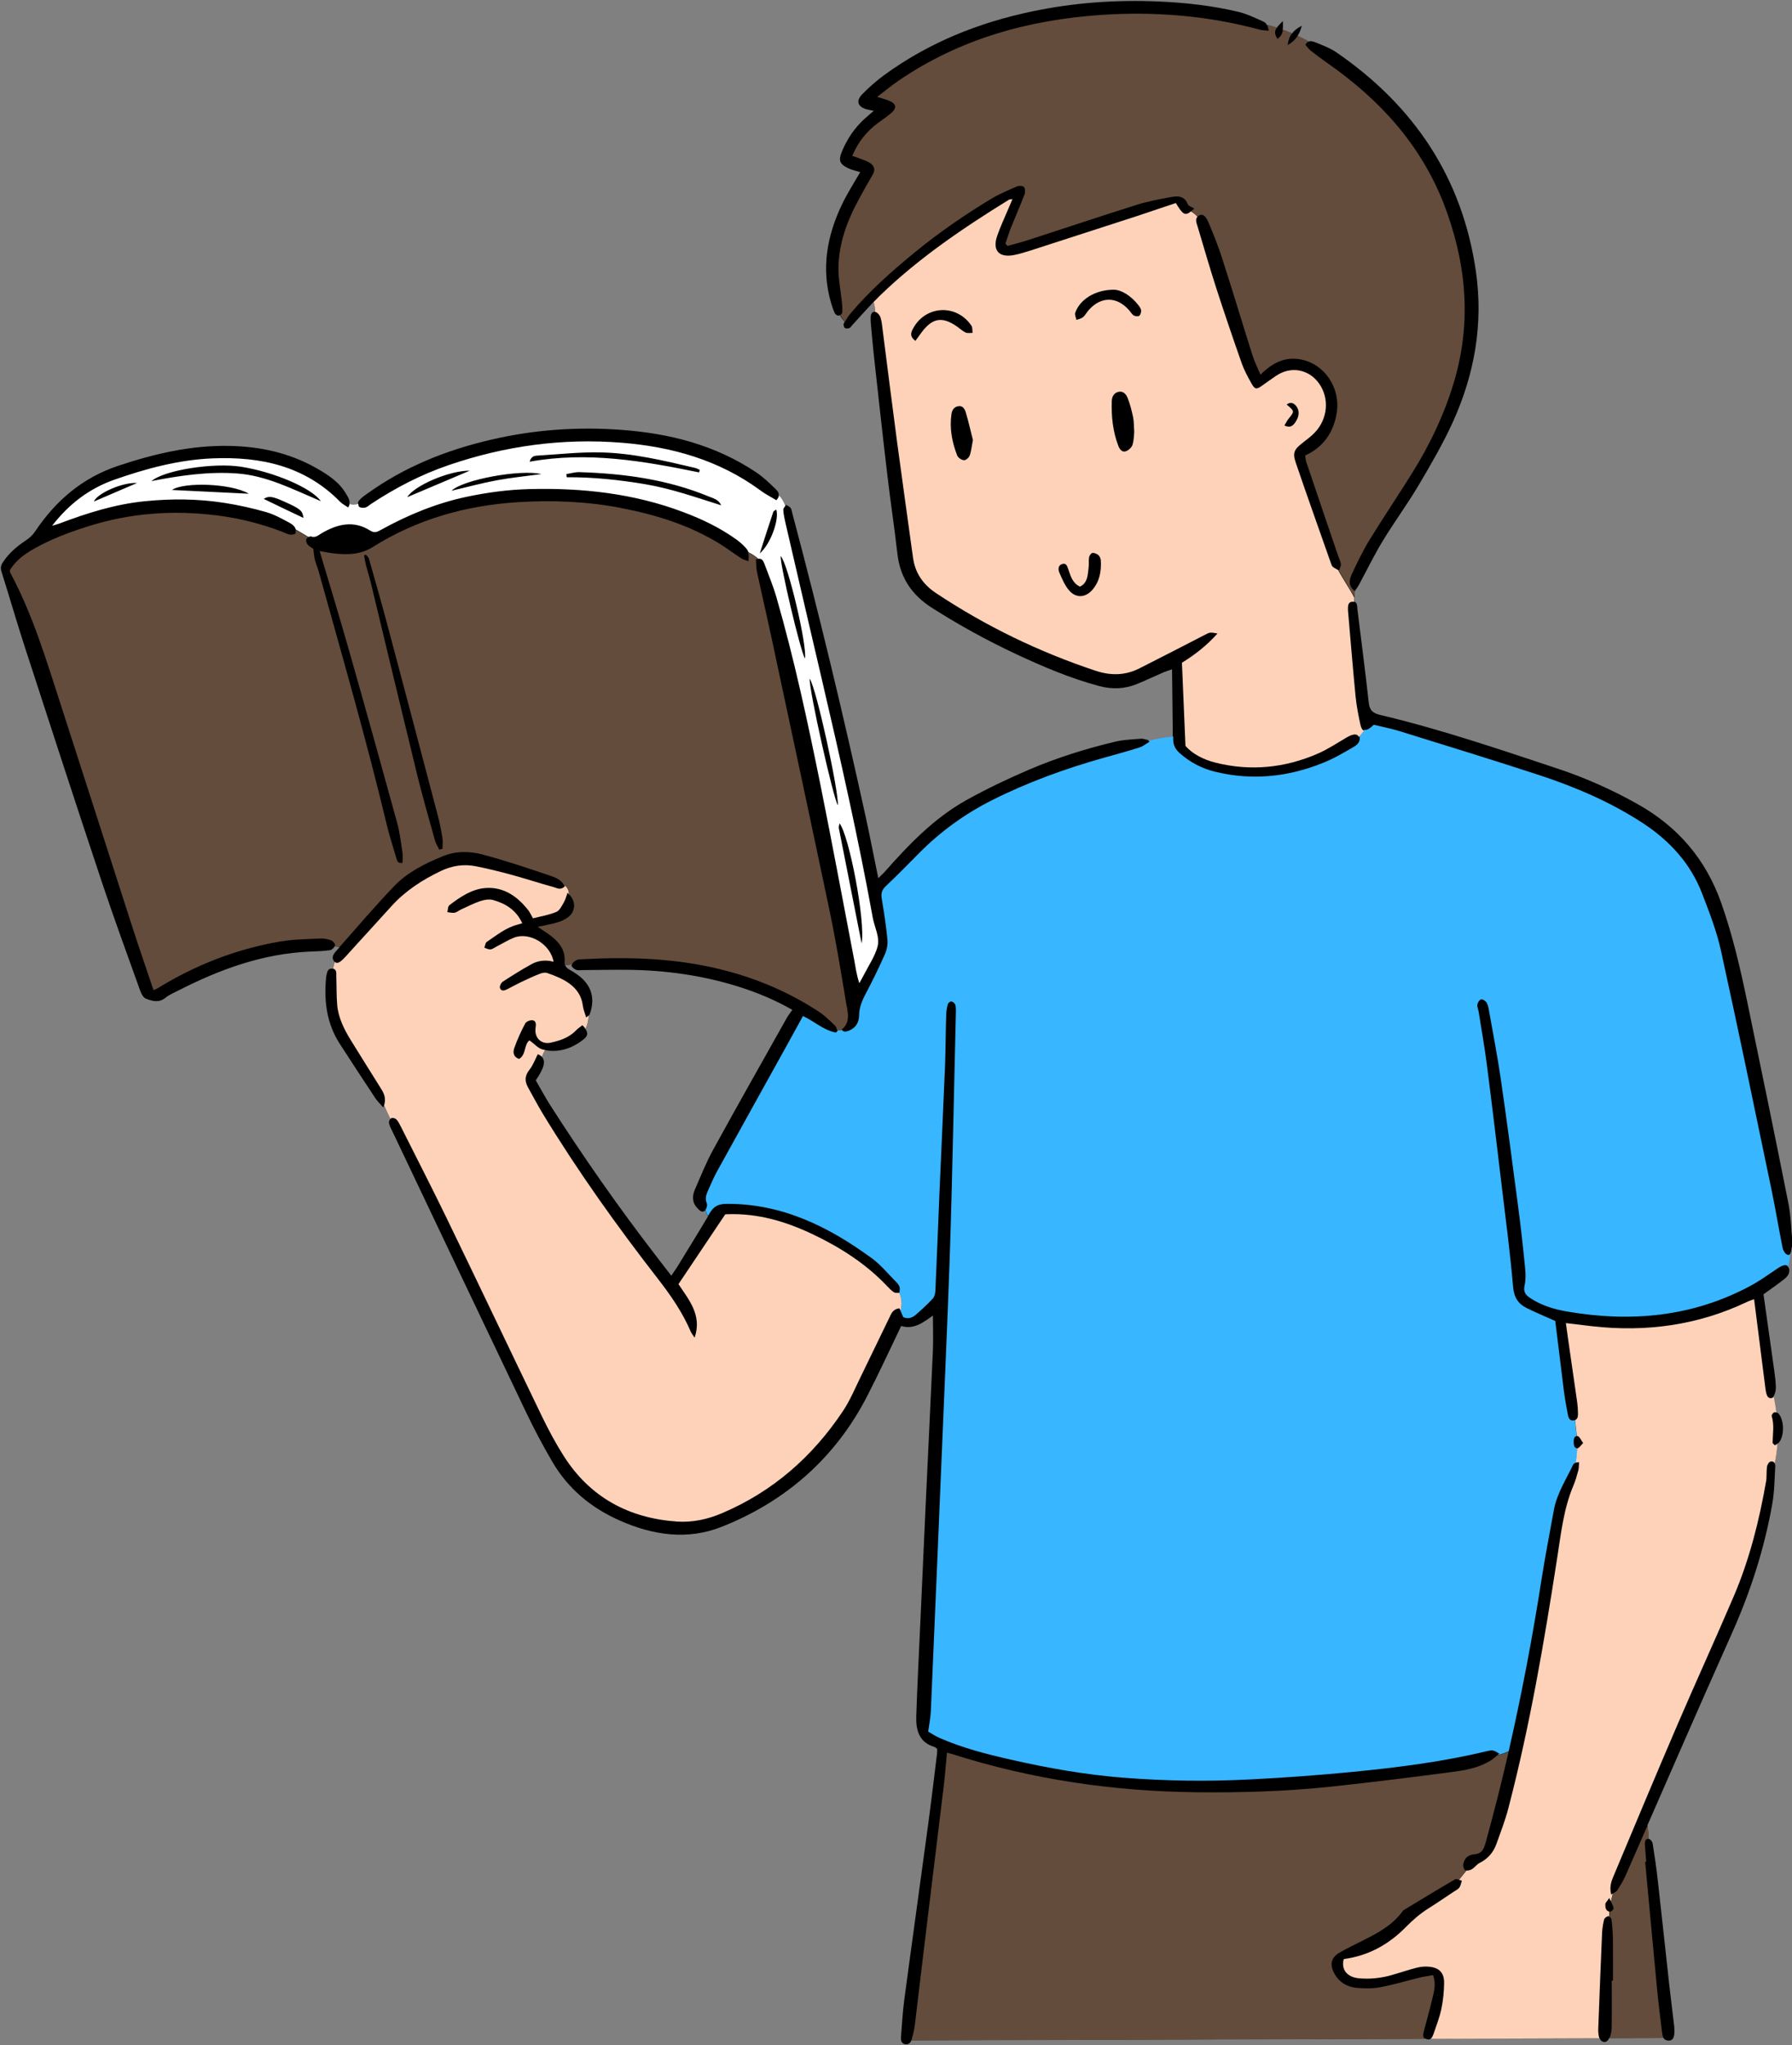 <?xml version="1.0" encoding="UTF-8" standalone="no"?><svg xmlns="http://www.w3.org/2000/svg" xmlns:xlink="http://www.w3.org/1999/xlink" fill="#000000" height="233.1" preserveAspectRatio="xMidYMid meet" version="1" viewBox="-0.1 -0.1 204.3 233.1" width="204.3" zoomAndPan="magnify"><rect x="-0.1" y="-0.1" width="204.3" height="233.1" fill="#808080" stroke="none"/><g id="change1_1"><path d="M204.25,141.55c-0.14-1.52-0.17-3.07-0.47-4.56c-1.53-7.7-3.12-15.4-4.72-23.09c-0.78-3.75-1.65-7.47-2.93-11.1 c-1.76-4.97-4.93-8.67-9.5-11.24c-2.91-1.64-5.96-3-9.12-4.05c-6.68-2.22-13.35-4.49-20.22-6.12c-0.81-0.19-1.24-0.48-1.34-1.38 c-0.39-3.54-0.85-7.08-1.29-10.61c-0.04-0.35,0-0.83-0.36-0.93c0,0,0,0,0,0c0-0.4,0.03-0.81,0.06-1.21c0.19-0.28,0.36-0.5,0.49-0.75 c0.89-1.65,1.71-3.34,2.68-4.94c1.31-2.16,2.82-4.2,4.11-6.38c1.4-2.37,2.8-4.77,3.93-7.27c2.44-5.42,3.45-11.11,2.6-17.04 c-1.54-10.73-7.07-18.94-15.92-25.02c-0.71-0.49-1.56-0.79-2.37-1.13c-0.27-0.11-0.58-0.22-0.88-0.04c0.03-0.02,0.05-0.03,0.08-0.04 c-0.41-0.23-0.83-0.44-1.26-0.64c-0.01,0.02-0.03,0.04-0.04,0.06c0.23-0.34,0.41-0.74,0.53-1.23c-0.51,0.25-0.88,0.55-1.14,0.91 c0-0.01,0.01-0.01,0.01-0.02c-0.34-0.15-0.69-0.28-1.04-0.41c-0.01,0.05-0.02,0.11-0.03,0.16c0.07-0.34,0.06-0.74,0.05-1.18 c-0.36,0.34-0.6,0.61-0.75,0.84c0.01-0.02,0.02-0.04,0.04-0.06c-0.37-0.12-0.74-0.22-1.12-0.32c0,0,0,0,0,0 c-0.1-0.25-0.22-0.33-0.57-0.48c-0.87-0.39-1.75-0.81-2.67-1.03c-2.99-0.71-6.04-1.05-9.11-1.18c-4.85-0.21-9.65,0.13-14.41,1.13 c-6.11,1.28-11.8,3.56-16.87,7.26c-0.89,0.65-1.74,1.4-2.51,2.19c-0.73,0.76-0.51,1.4,0.48,1.7c0.22,0.06,0.45,0.1,0.84,0.18 c-0.44,0.38-0.73,0.63-1.01,0.88c-1.16,1.04-2.01,2.31-2.61,3.74c-0.43,1.03-0.28,1.45,0.73,1.93c0.43,0.2,0.91,0.3,1.35,0.44 c-0.72,1.25-1.47,2.41-2.06,3.64c-1.73,3.6-2.41,7.34-1.26,11.27c0.12,0.4,0.25,0.81,0.43,1.18c0.07,0.14,0.3,0.28,0.45,0.26 c0.06-0.01,0.15-0.06,0.22-0.12c-0.03,0.03-0.07,0.06-0.1,0.08c0.16,0.27,0.34,0.51,0.56,0.74c0.04-0.07,0.08-0.13,0.12-0.2 c-0.08,0.14-0.16,0.27-0.24,0.41c-0.06,0.12,0.02,0.4,0.13,0.5c0.1,0.09,0.35,0.07,0.51,0.01c0.13-0.04,0.21-0.21,0.32-0.32 c0.82-0.88,1.61-1.8,2.45-2.66c0.11,0.36,0.16,0.74,0.18,1.13c0,0,0,0,0,0c0,0-0.01,0-0.01,0c-0.36-0.06-0.5,0.28-0.51,0.62 c-0.01,0.23,0,0.46,0.02,0.69c0.1,1.11,0.19,2.22,0.31,3.32c0.51,4.65,1.02,9.3,1.57,13.94c0.35,3.01,0.81,6,1.15,9.01 c0.31,2.71,1.64,4.69,3.93,6.15c3.08,1.96,6.26,3.71,9.56,5.26c3.09,1.44,6.22,2.78,9.53,3.66c1.46,0.39,2.89,0.34,4.28-0.23 c1.03-0.42,2.03-0.9,3.05-1.34c0.26-0.11,0.54-0.19,0.96-0.34c0.03,2.44,0.05,4.74,0.08,7.04c0,0.23,0,0.47,0,0.7 c-0.93,0.08-1.85,0.26-2.74,0.47c-0.01-0.04-0.02-0.09-0.03-0.13c-0.28-0.06-0.57-0.19-0.84-0.17c-0.99,0.08-2,0.11-2.96,0.34 c-3.35,0.8-6.65,1.83-9.82,3.19c-2.42,1.04-4.82,2.18-7.12,3.46c-3.67,2.04-6.55,5.04-9.3,8.15c-0.21,0.24-0.45,0.44-0.76,0.75 c-0.5-2.42-0.93-4.67-1.42-6.91c-2.54-11.6-5.31-23.15-8.37-34.63c-0.06-0.22-0.08-0.47-0.2-0.65c-0.12-0.16-0.35-0.24-0.53-0.36 c-0.03,0.06-0.08,0.11-0.12,0.17c-0.17-0.44-0.38-0.85-0.72-1.18c-0.01,0.03-0.02,0.05-0.02,0.08c0.12-0.37-0.09-0.63-0.29-0.83 c-0.71-0.69-1.43-1.39-2.25-1.94c-4.65-3.11-9.88-4.44-15.38-4.84c-4.99-0.37-9.95-0.02-14.84,1.12c-5.09,1.18-9.85,3.08-14.12,6.15 c-0.34,0.24-0.7,0.49-0.96,0.81c-0.07,0.08-0.1,0.24-0.1,0.38c-0.33,0.11-0.65,0.15-0.98,0.02c-0.01,0.03-0.02,0.05-0.03,0.08 c0.16-0.5-0.11-0.85-0.3-1.19c-0.8-1.43-2.14-2.28-3.51-3.05c-3.04-1.71-6.36-2.42-9.81-2.49c-4.39-0.09-8.57,0.89-12.71,2.27 c-4.08,1.36-7.11,3.96-9.47,7.48c-0.26,0.39-0.64,0.75-1.04,1.01c-1.03,0.69-1.96,1.46-2.64,2.52C0,64.32-0.06,64.64,0.07,65.05 c0.92,2.92,1.77,5.87,2.72,8.78c2.89,8.89,5.78,17.78,8.74,26.65c1.38,4.14,2.89,8.24,4.36,12.35c0.12,0.33,0.35,0.77,0.63,0.88 c0.73,0.28,1.49,0.52,2.25-0.1c0.44-0.36,0.99-0.58,1.5-0.84c4.72-2.41,9.61-4.19,14.97-4.42c0.77-0.03,1.54-0.05,2.29-0.16 c0.19-0.03,0.41-0.23,0.52-0.43c0.2,0.02,0.4,0.04,0.59,0.06c-0.11,0.12-0.21,0.24-0.32,0.36c-0.31,0.35-0.73,0.78-0.31,1.31 c0.02,0.02,0.04,0.04,0.06,0.05c-0.01-0.01-0.02-0.01-0.03-0.02c-0.08,0.26-0.14,0.52-0.2,0.79c0.02,0,0.03,0.01,0.04,0.01 c-0.04-0.01-0.07-0.02-0.11-0.02c-0.59-0.05-0.57,0.49-0.68,0.88c-0.01,0.04-0.01,0.08-0.01,0.11c-0.26,2.7,0.06,5.28,1.58,7.61 c1.34,2.06,2.67,4.11,4.03,6.16c0.22,0.33,0.52,0.61,0.91,1.06c0.04-0.1,0.07-0.19,0.09-0.28c0,0.01,0,0.02-0.01,0.04 c0.23,0.52,0.48,1.03,0.71,1.55c0.03-0.04,0.06-0.07,0.1-0.09c-0.15,0.08-0.28,0.38-0.24,0.56c0.06,0.33,0.24,0.64,0.39,0.95 c5.07,10.66,10.13,21.32,15.22,31.97c0.92,1.93,1.93,3.83,3.01,5.68c1.8,3.08,4.44,5.26,7.68,6.69c3.77,1.67,7.7,2.27,11.62,0.72 c7.33-2.91,12.94-7.83,16.58-14.87c1.35-2.62,2.58-5.3,3.89-8.02c1.42,0.44,2.51-0.39,3.62-1.19c0,1.48,0.05,2.81-0.01,4.14 c-0.26,5.82-0.55,11.65-0.82,17.47c-0.21,4.48-0.41,8.97-0.61,13.45c-0.16,3.52-0.34,7.05-0.46,10.58c-0.05,1.58,0.29,3,2.08,3.53 c0.1,0.03,0.18,0.13,0.3,0.22c0,0.13,0.02,0.29,0,0.44c-0.34,2.74-0.66,5.48-1.03,8.21c-0.9,6.68-1.84,13.37-2.73,20.05 c-0.18,1.37-0.25,2.75-0.36,4.12c-0.03,0.35,0.03,0.74,0.44,0.83c0.4,0.09,0.63-0.15,0.76-0.46c0,0,0,0.01-0.01,0.01l58.6-0.18 c-0.04-0.02-0.08-0.05-0.11-0.08c0.06,0.06,0.15,0.11,0.27,0.15c0.21,0.06,0.37,0.01,0.48-0.09c-0.01,0.01-0.01,0.01-0.02,0.02 l19.23-0.06c0-0.01-0.01-0.02-0.01-0.03c0.18,0.54,0.75,0.65,1.04,0.16c0.04-0.07,0.08-0.15,0.11-0.23 c-0.01,0.03-0.02,0.06-0.04,0.09l6.18-0.02c0,0,0-0.01-0.01-0.01c0.11,0.19,0.29,0.32,0.62,0.32c0.49,0.01,0.67-0.38,0.64-1.25 c-0.01-0.15-0.01-0.31-0.03-0.46c-0.19-1.6-0.39-3.19-0.57-4.79c-0.43-3.88-0.84-7.77-1.28-11.66c-0.16-1.45-0.37-2.89-0.6-4.32 c-0.03-0.2-0.29-0.51-0.47-0.52c-0.02,0-0.03,0-0.05,0c0.02,0,0.03,0,0.05,0c-0.03-0.51-0.05-1.02-0.12-1.54 c-0.84,1.91-1.68,3.82-2.52,5.74c4.04-9.18,8.02-18.39,12.12-27.55c2.14-4.78,3.74-9.72,4.64-14.87c0.24-1.38,0.25-2.81,0.33-4.22 c0.01-0.14-0.02-0.28-0.09-0.39c0,0.01,0.01,0.01,0.01,0.02c0.16-0.73,0.26-1.47,0.31-2.21c0.07-0.04,0.14-0.09,0.19-0.14 c0.65-0.76,0.61-2.62-0.08-3.33c-0.05-0.05-0.14-0.09-0.24-0.12c0,0,0,0,0,0c-0.08-0.6-0.18-1.2-0.3-1.8 c-0.01,0.01-0.01,0.01-0.02,0.02c0.02-0.03,0.05-0.06,0.06-0.09c0.15-0.29,0.24-0.65,0.23-0.98c-0.02-0.65-0.1-1.3-0.19-1.94 c-0.4-2.88-0.81-5.76-1.22-8.65c0.92-0.67,1.71-1.2,2.45-1.8c0.51-0.42,0.62-0.96,0.37-1.31c-0.02-0.03-0.05-0.06-0.08-0.09 c0,0,0.01,0.01,0.01,0.01c0.16-0.45,0.23-0.91,0.23-1.37c0,0-0.01,0.01-0.02,0.01c0.19-0.15,0.21-0.47,0.25-0.74 C204.24,141.94,204.27,141.74,204.25,141.55z M162.32,51.37c-0.38,0.69-0.78,1.38-1.2,2.06C161.54,52.75,161.94,52.06,162.32,51.37z M156.02,61.46c0.39-0.64,0.79-1.27,1.19-1.9C156.81,60.19,156.41,60.82,156.02,61.46c-0.14,0.23-0.28,0.47-0.41,0.7 C155.74,61.93,155.88,61.69,156.02,61.46z M97.49,23.24c-0.15,0.29-0.3,0.59-0.44,0.88C97.19,23.83,97.33,23.53,97.49,23.24 c0.6-1.16,1.24-2.29,1.9-3.42C98.72,20.94,98.08,22.08,97.49,23.24z M99.13,18.52c-0.09-0.06-0.19-0.12-0.29-0.17 C98.95,18.4,99.04,18.46,99.13,18.52c0.17,0.12,0.29,0.25,0.36,0.4C99.42,18.78,99.3,18.64,99.13,18.52z M104,63.44 c-0.6-4.4-1.23-8.8-1.82-13.21c-0.29-2.15-0.56-4.29-0.84-6.44c0.27,2.15,0.55,4.3,0.84,6.44C102.77,54.63,103.4,59.03,104,63.44 c0.06,0.44,0.16,0.85,0.3,1.23C104.16,64.29,104.06,63.88,104,63.44z M113.61,26.75c0.07-0.2,0.14-0.39,0.21-0.59 C113.75,26.36,113.67,26.55,113.61,26.75c-0.04,0.11-0.07,0.21-0.09,0.31C113.54,26.96,113.57,26.85,113.61,26.75z M110.01,46.91 c0.08,0.27,0.15,0.55,0.23,0.82C110.17,47.45,110.09,47.18,110.01,46.91c-0.01-0.05-0.03-0.1-0.05-0.15 C109.98,46.81,110,46.86,110.01,46.91z M109.13,46.2c0.07-0.01,0.13-0.02,0.19-0.02C109.26,46.18,109.2,46.18,109.13,46.2 c-0.06,0.01-0.11,0.03-0.17,0.05C109.01,46.22,109.07,46.21,109.13,46.2z M107.2,35.25c-0.36,0.02-0.72,0.09-1.06,0.21 C106.48,35.34,106.84,35.27,107.2,35.25z M106.6,67.45c-0.27-0.18-0.52-0.37-0.76-0.58C106.07,67.08,106.33,67.27,106.6,67.45 c2.84,1.89,5.78,3.57,8.82,5.04C112.38,71.02,109.44,69.34,106.6,67.45z M116.7,22.04c-0.12,0.31-0.24,0.62-0.37,0.93 c-0.38,0.93-0.78,1.85-1.15,2.79c-0.25,0.63-0.45,1.28-0.67,1.91c0.04,0.04,0.08,0.09,0.13,0.13c-0.04-0.04-0.08-0.09-0.13-0.13 c0.22-0.64,0.42-1.29,0.67-1.91c0.37-0.93,0.77-1.86,1.15-2.79C116.45,22.66,116.58,22.35,116.7,22.04 c0.02-0.06,0.04-0.13,0.05-0.21C116.74,21.91,116.72,21.98,116.7,22.04z M121.72,64.84c-0.02-0.04-0.03-0.09-0.04-0.14 C121.69,64.75,121.7,64.79,121.72,64.84c0.05,0.14,0.1,0.29,0.15,0.43C121.81,65.12,121.77,64.98,121.72,64.84z M123.37,36.04 c0.26-0.22,0.42-0.54,0.64-0.8C123.78,35.5,123.62,35.83,123.37,36.04z M126.93,32.92c-0.41,0-0.8,0.04-1.17,0.11 C126.13,32.96,126.52,32.92,126.93,32.92c0.1,0,0.2,0.01,0.31,0.04C127.13,32.94,127.03,32.92,126.93,32.92z M128.6,51.13 c0.11-0.09,0.21-0.19,0.29-0.3C128.82,50.94,128.72,51.04,128.6,51.13z M129.59,23.21c0.62-0.19,1.25-0.35,1.89-0.48 C130.84,22.87,130.21,23.02,129.59,23.21z M1.03,65.04c-0.01-0.04-0.01-0.09-0.02-0.14c0.09-0.14,0.18-0.28,0.27-0.41 c-0.1,0.13-0.19,0.27-0.27,0.41C1.02,64.95,1.03,64.99,1.03,65.04z M10.6,57.06L10.6,57.06c0.02-0.06,0.06-0.12,0.1-0.18 C10.66,56.94,10.63,57,10.6,57.06z M10.88,55.47c0.65-0.34,1.34-0.64,2.05-0.9c0.45-0.16,0.91-0.31,1.36-0.46 c-0.46,0.15-0.91,0.3-1.36,0.46C12.22,54.83,11.53,55.13,10.88,55.47z M13.11,55.99c0.82-0.35,1.62-0.69,2.42-1.03 c-0.1-0.01-0.2-0.01-0.31-0.01c0.11,0,0.21,0,0.31,0.01C14.72,55.3,13.92,55.64,13.11,55.99z M19.89,53.61 c-0.41,0.1-0.8,0.22-1.16,0.34C19.09,53.82,19.47,53.71,19.89,53.61z M17.42,112.75c0.13-0.06,0.31-0.12,0.47-0.21 C17.73,112.63,17.55,112.69,17.42,112.75z M17.16,54.73c1.21-0.24,2.43-0.45,3.65-0.61C19.59,54.28,18.38,54.5,17.16,54.73z M31.86,107.2c0.56-0.1,1.13-0.16,1.7-0.2C32.99,107.04,32.42,107.11,31.86,107.2z M32.17,59.12c0.21,0.11,0.42,0.23,0.63,0.34 c0.11,0.06,0.23,0.13,0.33,0.2c-0.11-0.08-0.22-0.14-0.33-0.2C32.59,59.35,32.38,59.23,32.17,59.12z M32.36,57.1 c-0.25-0.11-0.46-0.2-0.65-0.28C31.9,56.89,32.12,56.99,32.36,57.1c1.01,0.46,1.52,0.71,1.8,1C33.88,57.81,33.37,57.55,32.36,57.1z M38.33,114.41c-0.02-0.27-0.04-0.53-0.05-0.8C38.29,113.87,38.31,114.14,38.33,114.41c0.03,0.37,0.1,0.73,0.19,1.08 C38.43,115.14,38.36,114.78,38.33,114.41z M88.38,67.94c-0.37-1.28-0.89-2.53-1.36-3.78C87.5,65.41,88.01,66.65,88.38,67.94z M89.4,113.02c-0.88-0.43-1.78-0.82-2.7-1.18C87.61,112.2,88.51,112.59,89.4,113.02z M84.9,62.34c0.14,0.16,0.23,0.29,0.28,0.43 C85.13,62.62,85.04,62.5,84.9,62.34c-0.3-0.34-0.65-0.65-1.02-0.92C84.25,61.68,84.6,62,84.9,62.34z M82.12,57.49 c-0.07-0.17-0.17-0.3-0.28-0.41C81.96,57.19,82.05,57.32,82.12,57.49z M80.88,56.54c-0.07-0.03-0.14-0.05-0.21-0.08 c-0.37-0.15-0.74-0.29-1.11-0.43c0.37,0.14,0.74,0.28,1.11,0.43C80.74,56.49,80.81,56.52,80.88,56.54z M79.19,53.24 c0.17,0.04,0.33,0.14,0.49,0.22c-0.03,0.09-0.05,0.19-0.08,0.28c-0.79-0.16-1.59-0.32-2.38-0.47c0.79,0.15,1.59,0.31,2.38,0.47 c0.03-0.09,0.05-0.19,0.08-0.28C79.51,53.39,79.36,53.28,79.19,53.24z M72.44,52.47c-0.8-0.11-1.6-0.2-2.4-0.27 C70.84,52.27,71.64,52.36,72.44,52.47z M73.72,58.46c-0.97-0.25-1.96-0.47-2.95-0.67c-0.49-0.09-0.98-0.18-1.46-0.26 c0.49,0.08,0.98,0.16,1.46,0.26C71.76,57.99,72.75,58.21,73.72,58.46z M68.34,51.46c0.46,0.01,0.92,0.03,1.38,0.06 C69.26,51.49,68.8,51.47,68.34,51.46c-0.3-0.01-0.59-0.01-0.89,0C67.75,51.45,68.04,51.45,68.34,51.46z M65.36,102.94 c-0.02-0.24-0.1-0.47-0.23-0.69C65.25,102.46,65.33,102.7,65.36,102.94z M65.2,103.81c-0.08,0.16-0.19,0.32-0.33,0.45 c-0.09,0.08-0.18,0.16-0.28,0.23c0.1-0.07,0.19-0.15,0.28-0.23C65.01,104.13,65.12,103.97,65.2,103.81z M64.59,101.67 c0.11,0.08,0.22,0.17,0.31,0.27C64.81,101.84,64.71,101.75,64.59,101.67L64.59,101.67z M61.62,53.93 C61.62,53.93,61.62,53.93,61.62,53.93c-0.23-0.05-0.49-0.09-0.78-0.12C61.13,53.84,61.39,53.88,61.62,53.93z M60.16,103.72 c0.05,0.07,0.1,0.15,0.15,0.24C60.27,103.88,60.22,103.8,60.16,103.72c-0.31-0.41-0.65-0.78-1.01-1.12 C59.51,102.94,59.85,103.32,60.16,103.72z M58.86,105.29c0.09-0.02,0.17-0.05,0.27-0.08C59.03,105.24,58.94,105.27,58.86,105.29 c-0.13,0.03-0.26,0.08-0.38,0.12C58.6,105.37,58.73,105.33,58.86,105.29z M56.9,112.51c0.02,0.05,0.04,0.1,0.07,0.14 C56.94,112.61,56.92,112.57,56.9,112.51c-0.01-0.02-0.01-0.05-0.01-0.08C56.89,112.46,56.89,112.49,56.9,112.51z M55.37,107.25 c0.28-0.18,0.55-0.38,0.83-0.57C55.92,106.88,55.65,107.07,55.37,107.25c-0.06,0.04-0.1,0.12-0.14,0.22 C55.27,107.38,55.31,107.29,55.37,107.25z M51.81,56.82c-0.85,0.22-1.68,0.47-2.5,0.76C50.13,57.29,50.97,57.04,51.81,56.82z M51.9,103.87c-0.06,0.03-0.12,0.05-0.18,0.06c-0.07,0.01-0.13,0.02-0.2,0.02c0.07,0,0.14,0,0.2-0.02 C51.78,103.92,51.84,103.89,51.9,103.87z M36.48,57.02C36.48,57.02,36.48,57.02,36.48,57.02c-0.07-0.1-0.15-0.19-0.24-0.29 C36.33,56.83,36.41,56.92,36.48,57.02z M37.67,107.07c0.08,0.03,0.16,0.09,0.24,0.17C37.83,107.17,37.74,107.1,37.67,107.07z M36.35,62.69c1.11,3.76,2.26,7.5,3.33,11.25C38.61,70.19,37.46,66.45,36.35,62.69z M39.29,108.9c-0.08,0.09-0.15,0.16-0.22,0.24 C39.14,109.07,39.22,108.99,39.29,108.9c0.87-0.97,1.75-1.93,2.63-2.89C41.05,106.98,40.17,107.94,39.29,108.9z M42.11,60.38 c-0.12-0.08-0.24-0.14-0.35-0.21C41.88,60.23,42,60.3,42.11,60.38c0.13,0.08,0.24,0.13,0.35,0.15 C42.36,60.5,42.24,60.46,42.11,60.38z M43.98,93.84c-0.43-1.82-0.89-3.63-1.35-5.44C43.09,90.21,43.55,92.03,43.98,93.84 c0.08,0.33,0.16,0.65,0.25,0.97C44.14,94.49,44.06,94.17,43.98,93.84z M45.78,97.04c0.03,0.2,0.03,0.4,0.03,0.6 C45.81,97.44,45.81,97.24,45.78,97.04z M44.03,70.98c-0.33-1.24-0.67-2.47-1.02-3.7C43.35,68.51,43.7,69.74,44.03,70.98 c0.97,3.64,1.94,7.28,2.9,10.93C45.96,78.26,45,74.62,44.03,70.98z M48.87,98.15c0.5-0.23,1-0.45,1.51-0.66 c0.18-0.08,0.37-0.14,0.56-0.2c-0.19,0.06-0.37,0.12-0.56,0.2C49.87,97.7,49.37,97.91,48.87,98.15z M50.86,138.83 c2.4,4.96,4.78,9.92,7.16,14.89C55.64,148.76,53.26,143.79,50.86,138.83z M58.52,119.35c-0.04,0.11-0.07,0.23-0.08,0.35 C58.45,119.58,58.48,119.46,58.52,119.35c0.34-0.96,0.77-1.9,1.25-2.81C59.29,117.44,58.86,118.38,58.52,119.35z M59.3,111.83 c-0.52,0.25-1.02,0.53-1.53,0.79C58.28,112.36,58.78,112.08,59.3,111.83c0.34-0.16,0.69-0.33,1.04-0.49 C59.99,111.5,59.64,111.66,59.3,111.83z M60.65,104.57c0.87-0.22,1.81-0.38,2.67-0.73C62.46,104.19,61.51,104.35,60.65,104.57 c-0.07-0.13-0.13-0.24-0.18-0.34C60.52,104.33,60.57,104.44,60.65,104.57z M63.31,111.17c-0.34-0.14-0.69-0.27-1.03-0.39 c-0.06-0.02-0.13-0.03-0.21-0.04c0.07,0,0.14,0.01,0.21,0.04C62.62,110.9,62.97,111.03,63.31,111.17z M60.62,116.18 c-0.03-0.01-0.07-0.01-0.11-0.01C60.55,116.17,60.59,116.18,60.62,116.18c0.06,0.01,0.12,0.03,0.16,0.06 C60.73,116.21,60.68,116.19,60.62,116.18z M61.2,120.04C61.2,120.04,61.2,120.04,61.2,120.04C61.2,120.04,61.2,120.04,61.2,120.04 c-0.08,0.15-0.15,0.3-0.22,0.46C61.05,120.35,61.12,120.19,61.2,120.04z M77.22,146.24c0.15-0.22,0.29-0.44,0.44-0.65 C77.52,145.8,77.37,146.02,77.22,146.24c0.22,0.34,0.46,0.67,0.68,1.01C77.68,146.91,77.45,146.57,77.22,146.24z M79.07,152.34 L79.07,152.34c0.05-0.15,0.09-0.29,0.13-0.43C79.16,152.04,79.12,152.19,79.07,152.34z M82.56,138.29c0.01,0,0.05-0.01,0.11-0.01 C82.61,138.28,82.57,138.29,82.56,138.29z M82.81,137.13c-0.22,0-0.42,0.01-0.6,0.04C82.39,137.15,82.59,137.13,82.81,137.13 c0.74,0,1.46,0.03,2.17,0.1C84.27,137.16,83.55,137.13,82.81,137.13z M89.6,115.91c-2.81,5.01-5.65,10.01-8.41,15.05 c-0.79,1.44-1.4,2.98-2.06,4.49c-0.33,0.75-0.34,1.49,0.27,2.14c0.25,0.26,0.53,0.56,0.87,0.29c0.02-0.02,0.04-0.04,0.05-0.06v0 c0.08,0.25,0.14,0.51,0.3,0.7c-1.14,1.92-2.32,3.81-3.48,5.72c-0.19,0.31-0.41,0.61-0.71,1.05c-0.63-0.82-1.19-1.54-1.74-2.26 c-4.29-5.56-8.31-11.31-12.09-17.22c-0.59-0.93-1.1-1.9-1.62-2.79c0.96-1.39,1.16-2.2,0.69-2.67c0.12-0.26,0.23-0.52,0.37-0.77 c-0.09-0.02-0.18-0.04-0.28-0.06c1.74,0.43,3.33-0.09,4.7-1.19c0.48-0.38,0.5-0.74,0.12-1.25c0.02,0.03,0.05,0.06,0.07,0.09 c0.24-0.46,0.35-0.97,0.36-1.52c0,0,0,0-0.01,0c0.06-0.05,0.1-0.08,0.12-0.13c0.69-1.84,0.2-3.41-1.39-4.54 c-0.28-0.2-0.57-0.39-0.87-0.55c-0.27-0.14-0.46-0.31-0.54-0.57c0.27-0.02,0.53-0.04,0.79-0.05c0-0.01,0.01-0.01,0.01-0.02 c-0.03,0.05-0.05,0.1-0.06,0.15c-0.03,0.12,0.3,0.41,0.52,0.49c0.24,0.09,0.53,0.03,0.8,0.03c1.73-0.01,3.45-0.05,5.18-0.03 c4.24,0.05,8.4,0.63,12.45,1.89c2.15,0.67,4.22,1.53,6.22,2.67C89.98,115.35,89.77,115.62,89.6,115.91z M95.42,91.67L95.42,91.67 c0.01-0.11,0-0.29-0.02-0.5C95.42,91.39,95.42,91.56,95.42,91.67z M98.05,156.74c-0.33,0.67-0.64,1.36-0.97,2.03 C97.41,158.1,97.72,157.41,98.05,156.74c0.54-1.1,1.07-2.21,1.61-3.31C99.12,154.53,98.59,155.64,98.05,156.74z M99.29,143.33 c-0.92-0.67-1.85-1.31-2.8-1.91C97.44,142.01,98.37,142.65,99.29,143.33c0.13,0.09,0.26,0.19,0.38,0.3 C99.55,143.52,99.42,143.42,99.29,143.33z M100.41,102.35c0.26,1.55,0.49,3.1,0.65,4.66C100.9,105.45,100.66,103.9,100.41,102.35z M101.82,147.17c-0.14-0.09-0.28-0.2-0.41-0.31C101.54,146.98,101.67,147.09,101.82,147.17c0.03,0.02,0.07,0.03,0.1,0.04 C101.88,147.2,101.85,147.19,101.82,147.17z M102.08,146.04c-0.11-0.11-0.23-0.23-0.34-0.35 C101.85,145.81,101.97,145.93,102.08,146.04c0.08,0.08,0.16,0.17,0.23,0.27C102.24,146.21,102.16,146.12,102.08,146.04z M102.87,150.02c0.2,0.09,0.4,0.13,0.58,0.12C103.27,150.15,103.07,150.11,102.87,150.02z M105.73,197.27 c0.03-0.22,0.06-0.44,0.09-0.64C105.8,196.84,105.76,197.05,105.73,197.27c0.18,0.1,0.38,0.23,0.59,0.35 C106.11,197.5,105.92,197.37,105.73,197.27z M106.24,147.91c-0.3,0.32-0.61,0.63-0.93,0.94 C105.63,148.55,105.95,148.24,106.24,147.91c0.08-0.08,0.14-0.19,0.18-0.31C106.38,147.72,106.32,147.83,106.24,147.91z M104.23,230.58c-0.04,0.28-0.09,0.57-0.15,0.85c-0.06,0.28-0.13,0.56-0.21,0.83c0,0,0,0,0,0c0,0,0,0,0,0 c0.08-0.28,0.15-0.55,0.21-0.83C104.14,231.14,104.19,230.86,104.23,230.58c0.02-0.15,0.04-0.3,0.05-0.45 C104.26,230.28,104.25,230.43,104.23,230.58z M107.52,203.29c-0.38,3.14-0.76,6.28-1.14,9.42 C106.76,209.57,107.14,206.43,107.52,203.29c0.04-0.29,0.07-0.59,0.1-0.88C107.59,202.7,107.55,203,107.52,203.29z M115.12,200.46 c-0.69-0.16-1.38-0.32-2.07-0.49C113.74,200.14,114.43,200.3,115.12,200.46C115.12,200.46,115.12,200.46,115.12,200.46 C115.12,200.46,115.12,200.46,115.12,200.46z M112.97,91.15c-1.92,0.97-3.72,2.11-5.39,3.42C109.25,93.26,111.04,92.12,112.97,91.15 c1.53-0.77,3.09-1.47,4.68-2.11C116.06,89.68,114.5,90.38,112.97,91.15z M127.93,202.52c-0.54-0.04-1.08-0.09-1.62-0.15 C126.85,202.42,127.39,202.47,127.93,202.52c1.21,0.09,2.41,0.17,3.62,0.22C130.34,202.68,129.13,202.61,127.93,202.52z M153.6,69.11c0,0.11,0,0.22,0,0.33c0,0.02,0,0.04,0,0.06c0-0.02,0-0.04,0-0.06C153.6,69.33,153.6,69.22,153.6,69.11z M151.16,7.08 c0.37,0.26,0.74,0.52,1.1,0.78C151.9,7.6,151.53,7.34,151.16,7.08c-0.31-0.22-0.63-0.44-0.93-0.67 C150.53,6.64,150.85,6.87,151.16,7.08z M150.32,43.66c0.09,0.13,0.17,0.27,0.24,0.4C150.49,43.93,150.41,43.79,150.32,43.66 c-0.14-0.21-0.3-0.4-0.48-0.57C150.02,43.26,150.18,43.45,150.32,43.66z M152.43,63.2c0.03,0.08,0.06,0.16,0.09,0.24 C152.49,63.36,152.46,63.28,152.43,63.2c-1.21-3.55-2.42-7.1-3.62-10.66C150.01,56.1,151.22,59.65,152.43,63.2z M152.02,64.62 c-0.06-0.03-0.12-0.07-0.17-0.11c-0.07-0.05-0.11-0.14-0.15-0.23c0.04,0.09,0.08,0.17,0.15,0.23 C151.9,64.54,151.96,64.58,152.02,64.62z M146.59,46.01c0.23,0.19,0.4,0.33,0.51,0.45c0.12,0.12,0.18,0.22,0.19,0.32 c-0.01-0.1-0.08-0.2-0.19-0.32S146.82,46.2,146.59,46.01L146.59,46.01z M145.52,4.36c0.08-0.05,0.15-0.11,0.21-0.17 C145.67,4.24,145.6,4.3,145.52,4.36L145.52,4.36z M144.53,3.44L144.53,3.44c-0.02-0.09-0.04-0.16-0.06-0.23 C144.49,3.28,144.51,3.35,144.53,3.44z M135.06,84.87c-0.04-0.83-0.07-1.64-0.1-2.44C134.99,83.23,135.03,84.04,135.06,84.87 c0.1,0.12,0.2,0.23,0.32,0.33C135.27,85.1,135.16,84.99,135.06,84.87z M137.54,24.97c0.04,0.08,0.08,0.17,0.12,0.26 c0.14,0.33,0.28,0.67,0.42,1.01c-0.14-0.34-0.28-0.67-0.42-1.01C137.62,25.13,137.58,25.05,137.54,24.97z M138.57,32.72 c-0.19-0.58-0.37-1.17-0.55-1.75C138.2,31.56,138.39,32.14,138.57,32.72c0.93,2.88,1.91,5.74,2.91,8.59 C140.48,38.46,139.5,35.6,138.57,32.72z M154.11,201.86c0.96-0.09,1.92-0.19,2.87-0.3C156.03,201.66,155.07,201.76,154.11,201.86 c-3.89,0.38-7.79,0.66-11.7,0.86C146.32,202.51,150.22,202.24,154.11,201.86z M153.11,223.18c-0.03,0.11-0.05,0.21-0.07,0.31 C153.06,223.38,153.08,223.28,153.11,223.18c0.35-0.05,0.7-0.11,1.03-0.18C153.81,223.07,153.46,223.13,153.11,223.18z M151.66,203.5c-0.64,0.07-1.28,0.13-1.92,0.19C150.38,203.63,151.02,203.57,151.66,203.5c1.15-0.12,2.3-0.25,3.45-0.38 C153.96,203.25,152.81,203.38,151.66,203.5z M156.08,222.38c0.62-0.26,1.21-0.57,1.77-0.93 C157.29,221.81,156.7,222.12,156.08,222.38z M159.52,225.86c0.74-0.19,1.48-0.39,2.22-0.57C161,225.46,160.26,225.66,159.52,225.86z M162.77,217.41c-0.17,0.11-0.34,0.22-0.5,0.33C162.43,217.62,162.6,217.51,162.77,217.41c0.49-0.31,0.97-0.62,1.45-0.94 C163.73,216.79,163.25,217.1,162.77,217.41z M165.78,214.08c-0.99,0.58-1.97,1.16-2.96,1.75c-0.98,0.59-1.96,1.19-2.94,1.78 c-0.14,0.2-0.29,0.4-0.45,0.58c0.16-0.18,0.31-0.38,0.45-0.58c0.98-0.59,1.96-1.19,2.94-1.78 C163.81,215.24,164.79,214.66,165.78,214.08c0.04-0.03,0.1-0.03,0.16-0.03C165.88,214.05,165.83,214.06,165.78,214.08z M168.33,114.4c-0.01,0.06-0.01,0.12,0,0.19C168.32,114.52,168.32,114.46,168.33,114.4c0.01-0.08,0.05-0.18,0.1-0.27 C168.38,114.22,168.34,114.31,168.33,114.4z M169.64,115.01c-0.03-0.15-0.06-0.31-0.1-0.45 C169.58,114.7,169.61,114.86,169.64,115.01c0.23,1.3,0.47,2.6,0.7,3.9C170.11,117.61,169.87,116.31,169.64,115.01z M173.77,144.48 c-0.24-2.4-0.5-4.8-0.82-7.19c-0.32-2.41-0.63-4.82-0.96-7.24c0.33,2.41,0.64,4.82,0.96,7.24 C173.27,139.68,173.53,142.08,173.77,144.48c0.02,0.16,0.03,0.32,0.04,0.49C173.8,144.8,173.79,144.64,173.77,144.48z M173.96,148.98c1.06,0.52,2.15,0.98,3.25,1.47C176.11,149.96,175.02,149.5,173.96,148.98z M178.21,158.48 c-0.17-1.35-0.34-2.69-0.51-4.03C177.87,155.78,178.03,157.13,178.21,158.48c0.06,0.44,0.13,0.87,0.2,1.31 C178.33,159.35,178.26,158.92,178.21,158.48z M179.32,164.19L179.32,164.19c0-0.08,0-0.17,0.02-0.25 C179.32,164.02,179.32,164.11,179.32,164.19z M179.27,161.79c0.13-0.01,0.23-0.04,0.3-0.09 C179.49,161.75,179.4,161.78,179.27,161.79z M179.95,166.57c-0.08,0.01-0.14,0.01-0.2,0.02 C179.81,166.58,179.88,166.57,179.95,166.57L179.95,166.57z M182.8,218.67c-0.06,0.24-0.11,0.48-0.15,0.73 C182.69,219.15,182.74,218.91,182.8,218.67c0-0.02,0.02-0.03,0.02-0.05C182.81,218.64,182.8,218.65,182.8,218.67z M182.94,216.92 c0-0.08,0.05-0.17,0.13-0.28C182.99,216.75,182.94,216.84,182.94,216.92L182.94,216.92z M183.02,217.47 c0.04,0.08,0.09,0.15,0.16,0.2C183.11,217.63,183.06,217.56,183.02,217.47z M202.16,160.88 C202.16,160.87,202.16,160.87,202.16,160.88C202.16,160.87,202.16,160.87,202.16,160.88c-0.03,0.01-0.07,0.04-0.1,0.08 C202.09,160.92,202.12,160.89,202.16,160.88z M201.25,168.76c0.02-0.14,0.04-0.28,0.05-0.42 C201.29,168.48,201.28,168.62,201.25,168.76c-0.1,0.56-0.2,1.11-0.31,1.67C201.05,169.88,201.16,169.32,201.25,168.76z"/></g><g id="change2_1"><path d="M35.35,61.04c0.54,0.19,0.85-0.16,1.24-0.38c1.79-1.04,3.63-1.49,5.53-0.28c0.51,0.32,0.85,0.11,1.26-0.12 c3.07-1.69,6.28-3.01,9.72-3.74c2.37-0.5,4.76-0.82,7.18-0.88c5.99-0.15,11.86,0.49,17.51,2.62c2.16,0.81,4.23,1.8,6.11,3.16 c0.37,0.27,0.72,0.58,1.02,0.92c0.16,0.18,0.25,0.32,0.3,0.49c0.41,0.21,0.8,0.45,1.12,0.75c0.46-0.06,0.59,0.28,0.71,0.58 c0.47,1.25,0.99,2.5,1.36,3.78c2.04,7.07,3.58,14.27,5.04,21.48c1.33,6.61,2.56,13.24,3.83,19.86c0.16,0.86,0.27,1.72,0.59,2.67 c0.19-0.35,0.39-0.69,0.57-1.04c0.52-1.02,1.2-2.01,1.5-3.1c0.3-1.1-0.34-2.22-0.54-3.33c-1.65-9.09-3.69-18.09-5.79-27.09 c-1.38-5.93-2.77-11.86-4.14-17.8c-0.12-0.52-0.24-1.05-0.27-1.58c-0.01-0.14,0.12-0.3,0.23-0.45c-0.17-0.44-0.38-0.85-0.72-1.18 c-0.03,0.16-0.12,0.33-0.3,0.53c-0.63-0.38-1.28-0.71-1.85-1.14c-4.69-3.44-10.03-4.94-15.75-5.41c-6.79-0.55-13.37,0.36-19.79,2.56 c-3.13,1.07-6.05,2.59-8.81,4.41c-0.22,0.15-0.43,0.36-0.68,0.42c-0.22,0.05-0.58,0.03-0.7-0.11c-0.05-0.07-0.08-0.19-0.08-0.32 c-0.33,0.11-0.65,0.15-0.98,0.02c-0.03,0.12-0.08,0.25-0.18,0.39c-0.32-0.22-0.65-0.38-0.9-0.63c-4.02-4.1-9.06-5.18-14.54-4.96 c-3.87,0.16-7.55,1.15-11.18,2.42c-2.88,1.01-5.18,2.75-7.13,5.26c0.36-0.11,0.62-0.17,0.88-0.27c3.12-1.18,6.29-2.18,9.64-2.52 c3.07-0.31,6.13-0.29,9.17,0.19c1.58,0.25,3.16,0.6,4.7,1.04c0.91,0.26,1.76,0.73,2.6,1.18c0.33,0.18,0.69,0.41,0.79,0.8l1.46,0.86 C35.16,61.05,35.28,61.02,35.35,61.04z M95.61,93.74c1.09,1.34,2.98,11.16,2.52,13.68c-0.87-4.37-1.73-8.73-2.59-13.1 C95.5,94.16,95.57,93.97,95.61,93.74z M95.42,91.67c-0.48-0.65-3.29-13.09-3.21-14.42C92.97,78.33,95.53,90.1,95.42,91.67z M88.91,63.28c0.82,0.86,3.03,10.21,2.76,11.68C91.13,74.03,88.8,64.16,88.91,63.28z M88.06,58.24c0.04-0.11,0.21-0.17,0.34-0.27 c0.36,1.12-0.63,3.92-1.88,5C87.07,61.24,87.56,59.74,88.06,58.24z M82.12,57.49c-2.86-0.9-5.67-1.9-8.63-2.4 c-2.97-0.5-5.96-0.82-8.98-0.8c-0.02-0.12-0.03-0.24-0.04-0.36c0.51-0.08,1.01-0.24,1.52-0.22c5.03,0.16,9.98,0.82,14.68,2.76 C81.21,56.69,81.83,56.82,82.12,57.49z M61.24,51.82c2.37-0.14,4.73-0.41,7.1-0.36c3.69,0.07,7.27,0.94,10.85,1.78 c0.17,0.04,0.33,0.14,0.49,0.22c-0.03,0.09-0.05,0.19-0.08,0.28c-6.34-1.3-12.7-2.41-19.32-1.22 C60.48,51.84,60.89,51.84,61.24,51.82z M61.62,53.93c-1.7,0.23-3.41,0.4-5.09,0.71c-1.67,0.31-3.32,0.76-5.15,1.19 C52.63,54.58,59.2,53.36,61.62,53.93z M53.46,53.54c-2.36,1-4.72,2-7.13,3.02C47.11,55.26,51.08,53.53,53.46,53.54z M10.6,57.06 c0.38-0.94,3.32-2.23,4.92-2.11C13.92,55.64,12.32,56.33,10.6,57.06z M27.36,53.09c3.64,0.56,8.05,2.39,9.12,3.93 c-3.22-1.37-6.18-2.91-9.54-3.16c-3.3-0.24-6.54,0.24-9.77,0.87C18.65,53.46,24.27,52.61,27.36,53.09z M19.51,55.74 c1.33-0.93,6.76-0.76,8.76,0.43C25.19,56.02,22.31,55.88,19.51,55.74z M29.97,56.76c0.56-0.37,0.99-0.3,2.39,0.33 c1.79,0.81,2.02,0.99,2.14,1.84C32.95,58.2,31.47,57.49,29.97,56.76z" fill="#ffffff"/></g><g id="change3_1"><path d="M203.98,142.86c-0.01,0.47-0.08,0.93-0.23,1.37c-0.25-0.26-0.62-0.16-1.24,0.26 c-1.02,0.68-2.01,1.41-3.09,1.98c-6.6,3.53-13.62,4.15-20.88,2.9c-1.47-0.25-2.91-0.69-4.18-1.53c-0.53-0.35-0.81-0.71-0.65-1.42 c0.14-0.62,0.13-1.3,0.07-1.95c-0.24-2.4-0.5-4.8-0.82-7.19c-0.63-4.83-1.27-9.65-1.97-14.47c-0.38-2.61-0.89-5.21-1.35-7.81 c-0.05-0.3-0.12-0.62-0.28-0.87c-0.12-0.18-0.45-0.38-0.62-0.33c-0.18,0.05-0.37,0.36-0.41,0.59c-0.04,0.25,0.09,0.52,0.14,0.78 c0.32,2.04,0.69,4.08,0.95,6.13c0.6,4.67,1.16,9.36,1.72,14.04c0.45,3.73,0.94,7.45,1.26,11.2c0.1,1.21,0.57,1.95,1.56,2.44 c1.06,0.52,2.15,0.98,3.25,1.47c0.32,2.64,0.65,5.33,0.99,8.03c0.11,0.87,0.28,1.74,0.44,2.61c0.06,0.35,0.18,0.73,0.62,0.7 c0.08,0,0.14-0.02,0.2-0.04l0.2,1.82c-0.27,0.01-0.36,0.34-0.35,0.63c0.01,0.34,0.02,0.75,0.44,0.77l-0.16,1.63 c-0.04,0-0.08,0.01-0.1,0.02c-0.1,0.06-0.21,0.13-0.25,0.22c-0.8,1.69-1.85,3.28-2.19,5.16c-0.47,2.6-0.98,5.2-1.39,7.81 c-1.03,6.61-2.27,13.17-3.76,19.67c-0.4,0.2-0.83,0.35-1.27,0.43c0.07-0.05,0.13-0.1,0.2-0.16c-0.73-0.42-0.74-0.43-1.51-0.25 c-5.01,1.2-10.1,1.84-15.21,2.34c-3.89,0.38-7.79,0.66-11.7,0.86c-4.83,0.25-9.66,0.18-14.49-0.2c-4.32-0.34-8.58-1.1-12.81-2.06 c-2.76-0.63-5.51-1.33-8.12-2.48c-0.47-0.21-0.91-0.5-1.27-0.71c0.12-0.89,0.27-1.61,0.3-2.33c0.26-5.9,0.51-11.8,0.76-17.7 c0.18-4.37,0.37-8.74,0.55-13.11c0.28-6.74,0.58-13.49,0.82-20.23c0.18-4.98,0.29-9.97,0.41-14.95c0.11-4.49,0.21-8.97,0.31-13.46 c0.01-0.34,0.03-0.7-0.05-1.03c-0.04-0.17-0.27-0.36-0.45-0.41c-0.11-0.03-0.37,0.17-0.41,0.31c-0.11,0.4-0.18,0.82-0.19,1.24 c-0.06,1.92-0.06,3.84-0.13,5.75c-0.2,4.94-0.44,9.88-0.65,14.83c-0.15,3.6-0.28,7.21-0.45,10.81c-0.01,0.32-0.1,0.71-0.31,0.94 c-0.6,0.65-1.25,1.24-1.91,1.82c-0.42,0.37-0.92,0.53-1.45,0.28c-0.11-0.25-0.21-0.49-0.31-0.72c0.19-0.69,0.17-1.42-0.18-2.08 c0.02,0,0.04,0,0.06,0c0.01-0.21,0.08-0.43,0.02-0.62c-0.07-0.21-0.22-0.41-0.38-0.57c-0.92-0.92-1.75-1.96-2.79-2.72 c-4.91-3.59-10.19-6.21-16.48-6.2c-0.94,0-1.5,0.23-1.97,1.01c-0.07,0.13-0.15,0.25-0.22,0.37c-0.15-0.19-0.22-0.45-0.3-0.7 c0.15-0.18,0.24-0.55,0.16-0.73c-0.25-0.58-0.05-1.05,0.17-1.54c0.32-0.7,0.61-1.41,0.98-2.08c2.59-4.7,5.2-9.39,7.8-14.08 c0.66-1.2,1.32-2.4,2.01-3.65c1.23,0.55,2.31,1.6,3.75,1.88c0.07-0.07,0.14-0.13,0.21-0.2c-0.01-0.03-0.03-0.07-0.04-0.1 c0.18,0,0.36,0,0.54,0c0.06,0.08,0.1,0.14,0.14,0.15c0.1,0.03,0.23,0.06,0.33,0.03c0.89-0.22,1.45-0.84,1.47-1.82 c0.01-0.92,0.33-1.69,0.75-2.48c0.79-1.49,1.53-3.01,2.21-4.55c0.22-0.5,0.32-1.11,0.27-1.65c-0.15-1.56-0.39-3.11-0.65-4.66 c-0.1-0.59,0.02-0.99,0.47-1.41c1.31-1.24,2.57-2.53,3.84-3.81c2.43-2.44,5.18-4.43,8.26-5.98c4.09-2.06,8.37-3.6,12.76-4.84 c1.36-0.38,2.73-0.75,4.08-1.18c0.4-0.13,0.74-0.42,1.11-0.64c-0.01-0.04-0.02-0.08-0.03-0.13c0.89-0.21,1.81-0.39,2.74-0.47 c0,0.11,0,0.22,0,0.34c0,0.66,0.27,1.14,0.77,1.58c1.18,1.04,2.53,1.74,4.04,2.1c4.2,1.02,8.3,0.59,12.28-1.02 c1.24-0.5,2.4-1.18,3.56-1.86c0.57-0.33,0.73-0.85,0.56-1.19c0.2-0.26,0.42-0.49,0.59-0.72c0.2,0.06,0.46-0.05,0.79-0.32 c0.08-0.07,0.16-0.15,0.27-0.25c0.96,0.23,1.94,0.42,2.89,0.71c5.34,1.66,10.68,3.29,15.99,5.03c4.16,1.37,8.17,3.09,11.85,5.5 c3.02,1.99,5.39,4.57,6.7,7.97c0.83,2.14,1.67,4.31,2.16,6.54c2,9.09,3.88,18.21,5.78,27.33c0.45,2.18,0.81,4.37,1.25,6.55 c0.06,0.29,0.32,0.73,0.52,0.75C203.8,142.96,203.91,142.92,203.98,142.86z" fill="#38b6ff"/></g><g id="change4_1"><path d="M151.85,64.5c-0.13-0.11-0.18-0.33-0.25-0.51c-1.33-3.79-2.69-7.58-3.98-11.38c-0.38-1.11-0.17-1.5,0.8-2.25 c0.48-0.38,0.98-0.74,1.4-1.19c1.45-1.54,1.65-3.84,0.5-5.51c-1.16-1.69-3.26-2.08-4.95-0.92c-0.53,0.36-1.05,0.73-1.57,1.1 c-0.64,0.47-0.84,0.46-1.23-0.25c-0.41-0.74-0.82-1.48-1.1-2.27c-1-2.85-1.98-5.72-2.91-8.59c-0.75-2.33-1.43-4.69-2.13-7.03 c-0.11-0.37-0.3-0.78-0.01-1.1c-0.21-0.24-0.44-0.43-0.74-0.61c-0.7,0.56-0.94,0.33-1.73-0.95c-1.46,0.49-2.93,0.99-4.41,1.48 c-4.04,1.31-8.08,2.62-12.12,3.92c-0.62,0.2-1.24,0.39-1.88,0.52c-1.75,0.35-2.53-0.51-1.95-2.19c0.36-1.05,0.84-2.05,1.27-3.08 c0.14-0.34,0.29-0.68,0.47-1.1c-0.23,0.04-0.34,0.03-0.42,0.08c-5.22,3.23-10.3,6.66-14.73,10.96c-0.23,0.23-0.46,0.46-0.68,0.69 c0.11,0.36,0.16,0.74,0.18,1.13c0.22,0.04,0.49,0.33,0.58,0.56c0.15,0.43,0.2,0.9,0.25,1.35c0.55,4.3,1.09,8.59,1.66,12.89 c0.59,4.41,1.22,8.81,1.82,13.21c0.24,1.75,1.15,3.05,2.6,4.02c5.68,3.78,11.76,6.72,18.23,8.87c1.73,0.57,3.39,0.54,5.01-0.29 c2.46-1.25,4.91-2.5,7.36-3.77c0.64-0.33,0.62-0.36,1.51-0.19c-1.26,1.41-2.58,2.42-4.05,3.33c0.13,3.07,0.26,6.16,0.4,9.47 c0.78,0.92,2.04,1.57,3.43,1.92c4.01,1,7.92,0.6,11.68-1.04c1.15-0.5,2.21-1.22,3.3-1.85c0.66-0.38,1.12-0.44,1.33-0.1 c0.01,0.02,0.02,0.04,0.03,0.06c0.2-0.26,0.42-0.49,0.59-0.72c-0.19-0.06-0.32-0.28-0.41-0.67c-0.24-1.08-0.45-2.18-0.56-3.29 c-0.31-3.2-0.57-6.41-0.85-9.62c0-0.04-0.01-0.08-0.01-0.11c0-0.42-0.06-0.97,0.5-1c0.08,0,0.15,0,0.2,0.02 c0-0.16,0.01-0.32,0.02-0.48c-0.53-1.05-1.26-2.06-1.84-3.15C152.26,64.74,152.03,64.65,151.85,64.5z M105.02,37.71 c-0.24,0.32-0.48,0.65-0.76,1.04c-0.67-0.51-0.51-0.93-0.29-1.36c1.4-2.69,4.97-2.9,6.68-0.37c0.14,0.21,0.09,0.54,0.13,0.82 c-0.27-0.01-0.59,0.06-0.81-0.05c-0.37-0.18-0.68-0.49-1.03-0.72C107.32,35.96,106.22,36.14,105.02,37.71z M110.45,51.82 c-0.09,0.24-0.44,0.55-0.65,0.53c-0.28-0.02-0.67-0.28-0.77-0.53c-0.59-1.51-0.89-3.08-0.66-4.72c0.07-0.46,0.28-0.81,0.75-0.9 c0.55-0.11,0.77,0.32,0.89,0.71c0.32,1.09,0.57,2.2,0.81,3.14C110.67,50.79,110.63,51.33,110.45,51.82z M124.44,67.12 c-0.8,0.92-1.89,0.98-2.68,0.04c-0.48-0.57-0.78-1.3-1.08-1.99c-0.15-0.34-0.18-0.82,0.29-0.98c0.53-0.18,0.62,0.3,0.74,0.65 c0.26,0.76,0.49,1.54,1.32,1.92c0.88-0.45,0.87-1.3,0.97-2.08c0.06-0.42,0-0.85,0.06-1.26c0.03-0.19,0.23-0.48,0.38-0.5 c0.22-0.03,0.51,0.1,0.69,0.25c0.15,0.13,0.26,0.4,0.27,0.61C125.47,65,125.27,66.16,124.44,67.12z M129.01,50.6 c-0.09,0.3-0.45,0.62-0.75,0.73c-0.42,0.15-0.7-0.21-0.85-0.58c-0.64-1.66-0.82-3.4-0.76-5.16c0.02-0.49,0.26-0.92,0.76-1.03 c0.55-0.13,0.89,0.29,1.05,0.7c0.28,0.7,0.46,1.44,0.62,2.18c0.1,0.48,0.08,0.99,0.13,1.68C129.17,49.48,129.18,50.07,129.01,50.6z M129.78,35.89c-0.14,0.09-0.45,0.06-0.61-0.03c-0.22-0.13-0.36-0.39-0.53-0.59c-1.4-1.6-3.21-1.62-4.62-0.03 c-0.23,0.26-0.39,0.58-0.64,0.8c-0.2,0.17-0.5,0.22-0.76,0.32c-0.05-0.27-0.21-0.57-0.14-0.8c0.5-1.48,2.23-2.66,4.46-2.64 c0.78,0.02,1.9,0.66,2.76,1.78c0.14,0.18,0.28,0.39,0.3,0.6C130,35.5,129.92,35.79,129.78,35.89z M146.33,48.39 c0.18-0.29,0.3-0.55,0.48-0.77c0.69-0.85,0.69-0.85-0.22-1.61c0.37-0.29,0.67-0.24,0.98,0.05c0.45,0.44,0.52,1.13,0.12,1.78 C147.42,48.29,147.11,48.76,146.33,48.39z M102.57,149.3c-0.04-0.1-0.08-0.2-0.12-0.29c-0.79,0.08-0.95,0.65-1.18,1.11 c-1.08,2.2-2.13,4.42-3.21,6.62c-0.66,1.34-1.23,2.74-2.06,3.98c-3.46,5.19-7.99,9.17-13.77,11.63c-1.64,0.7-3.36,1.08-5.15,0.96 c-5.51-0.39-9.91-2.76-12.91-7.47c-0.92-1.45-1.74-2.98-2.49-4.53c-3.62-7.49-7.18-15-10.81-22.48c-1.72-3.55-3.53-7.06-5.3-10.59 c-0.14-0.27-0.28-0.56-0.49-0.77c-0.13-0.13-0.45-0.21-0.58-0.13c-0.03,0.02-0.07,0.05-0.1,0.09c-0.24-0.52-0.49-1.03-0.71-1.55 c0.24-0.81,0-1.34-0.32-1.86c-1.16-1.85-2.32-3.7-3.47-5.56c-0.77-1.25-1.43-2.56-1.56-4.04c-0.09-1.07-0.06-2.14-0.1-3.22 c-0.01-0.35,0.08-0.82-0.38-0.9c0.05-0.26,0.11-0.52,0.2-0.79c0.26,0.29,0.64,0.08,1.25-0.6c1.75-1.93,3.5-3.85,5.26-5.78 c1.57-1.72,3.49-2.96,5.58-3.96c1.3-0.62,2.63-0.82,4.02-0.54c1.35,0.27,2.69,0.6,4.01,0.96c1.62,0.44,3.22,0.97,4.84,1.41 c0.36,0.1,0.78,0.41,1.27-0.09c-0.02-0.05-0.05-0.1-0.08-0.15c0.42,0.25,0.55,0.65,0.58,1.07c-0.06-0.06-0.12-0.12-0.19-0.17 c-0.14,0.37-0.22,0.74-0.4,1.05c-0.24,0.41-0.49,0.96-0.87,1.12c-0.86,0.36-1.8,0.51-2.67,0.73c-0.22-0.38-0.32-0.63-0.48-0.85 c-1.25-1.63-2.86-2.77-4.96-2.6c-1.53,0.12-2.87,1.02-4.09,1.96c-0.18,0.14-0.16,0.52-0.23,0.79c0.28,0.02,0.57,0.11,0.84,0.06 c0.25-0.05,0.47-0.25,0.71-0.36c0.73-0.33,1.45-0.71,2.2-0.96c0.45-0.15,1.01-0.25,1.45-0.13c1.44,0.4,2.66,1.15,3.34,2.65 c-0.22,0.07-0.39,0.12-0.57,0.17c-1.33,0.35-2.37,1.22-3.48,1.96c-0.16,0.11-0.18,0.43-0.27,0.66c0.23,0.07,0.48,0.22,0.7,0.19 c0.25-0.03,0.48-0.22,0.72-0.34c0.65-0.33,1.27-0.72,1.94-0.99c1.77-0.71,4.18,0.72,4.53,2.74c-0.91-0.25-1.78-0.14-2.56,0.3 c-1.1,0.61-2.17,1.28-3.23,1.97c-0.2,0.13-0.39,0.55-0.32,0.73c0.17,0.43,0.55,0.27,0.87,0.11c0.51-0.26,1.01-0.54,1.53-0.79 c0.69-0.33,1.38-0.65,2.09-0.93c0.27-0.11,0.63-0.2,0.89-0.11c1.82,0.63,3.79,1.5,4.07,3.73c0.05,0.43,0.23,0.84,0.38,1.34 c0.12-0.1,0.22-0.17,0.28-0.22c-0.02,0.55-0.12,1.06-0.36,1.52c-0.09-0.13-0.2-0.27-0.35-0.42c-0.25,0.2-0.53,0.38-0.76,0.62 c-0.79,0.81-1.8,1.14-2.85,1.37c-1.1,0.24-1.9-0.57-1.73-1.7c0.06-0.37,0.07-0.78-0.33-0.85c-0.26-0.05-0.73,0.14-0.85,0.36 c-0.48,0.91-0.91,1.84-1.25,2.81c-0.16,0.45-0.13,1.01,0.55,1.23c0.83-0.47,0.53-1.64,1.19-2.11c0.53,0.38,0.97,0.91,1.5,1.04 c0.09,0.02,0.19,0.04,0.28,0.06c-0.15,0.24-0.26,0.51-0.37,0.77c-0.12-0.12-0.27-0.21-0.47-0.29c-0.31,0.6-0.54,1.26-0.95,1.77 c-0.54,0.68-0.56,1.3-0.16,2.01c0.56,1,1.09,2.02,1.69,3.01c3.99,6.56,8.45,12.8,13.16,18.86c1.44,1.86,2.76,3.77,3.69,5.94 c0.11,0.25,0.3,0.47,0.45,0.71c0.88-2.56-0.66-4.31-1.84-6.1c1.78-2.66,3.53-5.26,5.33-7.95c0.02,0,0.17-0.02,0.32-0.02 c3.42-0.11,6.59,0.83,9.64,2.28c3.18,1.51,6.1,3.38,8.53,5.95c0.24,0.25,0.48,0.51,0.77,0.68c0.15,0.09,0.37,0.05,0.57,0.05 C102.74,147.89,102.75,148.61,102.57,149.3z M179.67,163.56l-0.2-1.82c0.32-0.12,0.34-0.48,0.33-0.81 c-0.01-0.38-0.03-0.77-0.08-1.15c-0.33-2.31-0.67-4.63-1-6.94c-0.1-0.7-0.19-1.4-0.3-2.15c1.11,0.13,2.06,0.25,3.01,0.36 c6.15,0.69,12.07-0.11,17.7-2.8c0.26-0.12,0.54-0.2,0.75-0.28c0.43,3.41,0.85,6.75,1.28,10.09c0.04,0.3,0.08,0.61,0.2,0.89 c0.16,0.35,0.55,0.4,0.76,0.12c0.12,0.6,0.22,1.2,0.3,1.8c-0.1-0.02-0.2-0.03-0.27,0c-0.13,0.06-0.3,0.32-0.26,0.43 c0.31,1.01,0.11,2.03,0.1,3.04c0,0.05,0.09,0.11,0.25,0.28c0.1-0.06,0.21-0.11,0.3-0.17c-0.05,0.74-0.15,1.47-0.31,2.21 c-0.09-0.15-0.25-0.24-0.47-0.19c-0.18,0.04-0.38,0.36-0.41,0.58c-0.08,0.57-0.01,1.15-0.11,1.71c-0.78,4.46-1.88,8.84-3.66,13.02 c-2.11,4.93-4.34,9.8-6.46,14.73c-2.42,5.63-4.78,11.28-7.15,16.93c-0.29,0.69-0.64,1.39-0.38,2.38c0.07-0.05,0.13-0.08,0.19-0.12 l-0.23,0.91c-0.06-0.12-0.12-0.25-0.18-0.4c-0.25,0.38-0.45,0.54-0.45,0.71c-0.01,0.35,0.03,0.76,0.45,0.84l-0.02,0.57 c-0.05-0.03-0.09-0.05-0.11-0.05c-0.18,0.05-0.42,0.22-0.46,0.38c-0.12,0.48-0.2,0.98-0.23,1.47c-0.16,3.67-0.3,7.35-0.44,11.02 c-0.01,0.34,0.02,0.7,0.12,1.02c0,0.01,0.01,0.02,0.01,0.03l-19.23,0.06c0.16-0.13,0.25-0.36,0.33-0.58 c0.32-0.94,0.69-1.88,0.89-2.85c0.2-0.97,0.3-1.97,0.31-2.96c0-1.13-0.55-1.7-1.66-1.82c-0.48-0.06-1-0.01-1.47,0.11 c-0.96,0.24-1.91,0.57-2.86,0.84c-1.23,0.35-2.48,0.48-3.75,0.36c-1.35-0.13-2.03-1.03-1.7-2.19c2.81-0.37,5.16-1.68,7.1-3.67 c0.79-0.8,1.61-1.51,2.55-2.1c0.97-0.61,1.92-1.26,2.88-1.9c0.22-0.15,0.49-0.27,0.64-0.47c0.16-0.22,0.2-0.53,0.29-0.79 c-0.1-0.02-0.22-0.07-0.33-0.11l0.84-1.05c0.18,0.03,0.45-0.04,0.62-0.14c0.32-0.19,0.55-0.54,0.87-0.71 c0.95-0.47,1.59-1.2,1.94-2.17c0.49-1.37,1.02-2.73,1.38-4.14c2.45-9.39,4.08-18.95,5.56-28.53c0.43-2.76,0.73-5.55,1.83-8.16 c0.24-0.56,0.41-1.16,0.57-1.75c0.07-0.27,0.05-0.56,0.09-0.93c-0.19,0.02-0.29,0.03-0.36,0.03l0.16-1.63c0,0,0,0,0.01,0 c0.18,0.01,0.38-0.33,0.65-0.59c-0.26-0.35-0.41-0.75-0.64-0.8C179.74,163.56,179.7,163.56,179.67,163.56z" fill="#fdd2b9"/></g><g id="change5_1"><path d="M165.71,43.28c-1.11,3.78-2.79,7.3-4.87,10.62c-1.58,2.53-3.26,5.01-4.82,7.56c-0.76,1.24-1.39,2.56-2,3.87 c-0.28,0.61-0.47,1.31,0.33,1.94c0.01-0.01,0.01-0.02,0.02-0.03c-0.02,0.25-0.04,0.49-0.05,0.74c-0.53-1.05-1.26-2.06-1.84-3.15 c0.03,0.02,0.07,0.03,0.1,0.05c0.07-0.24,0.22-0.49,0.19-0.71c-0.05-0.33-0.22-0.65-0.33-0.97c-1.21-3.55-2.42-7.1-3.62-10.66 c-0.08-0.24-0.08-0.5-0.12-0.73c2.08-0.96,3.18-2.58,3.57-4.7c0.53-2.87-1.25-5.64-3.96-6.22c-1.83-0.39-3.29,0.31-4.71,1.71 c-0.33-0.79-0.66-1.44-0.88-2.12c-1.18-3.72-2.3-7.46-3.5-11.18c-0.44-1.38-0.99-2.73-1.55-4.07c-0.32-0.76-0.71-1-1.06-0.78 c-0.07,0.04-0.12,0.09-0.17,0.14c-0.21-0.24-0.44-0.43-0.74-0.61c0.11-0.09,0.23-0.19,0.36-0.31c-0.27-0.17-0.66-0.28-0.75-0.51 c-0.38-0.95-1.14-0.94-1.91-0.8c-1.28,0.24-2.57,0.46-3.8,0.85c-4.2,1.32-8.37,2.72-12.55,4.07c-0.75,0.24-1.52,0.43-2.28,0.65 c-0.08-0.09-0.17-0.17-0.25-0.26c0.22-0.64,0.42-1.29,0.67-1.91c0.5-1.24,1.04-2.47,1.52-3.72c0.09-0.25,0.08-0.66-0.08-0.83 c-0.13-0.15-0.57-0.16-0.8-0.06c-0.98,0.43-1.98,0.84-2.89,1.39c-3.06,1.84-5.99,3.86-8.75,6.12c-2.61,2.14-5.14,4.37-7.32,6.96 c-0.24,0.29-0.45,0.61-0.63,0.94c-0.22-0.23-0.39-0.47-0.56-0.74c0.12-0.07,0.24-0.21,0.24-0.31c0.03-0.42,0-0.84-0.05-1.26 c-0.12-1.18-0.36-2.36-0.38-3.54c-0.03-2.66,0.79-5.14,2-7.48c0.6-1.16,1.24-2.29,1.9-3.42c0.33-0.55,0.19-0.99-0.25-1.3 c-0.36-0.25-0.82-0.38-1.24-0.55c-0.26-0.11-0.54-0.19-0.84-0.3c0.68-1.59,1.64-2.79,2.94-3.75c0.53-0.39,1.07-0.75,1.56-1.18 c0.59-0.52,0.5-1-0.21-1.31c-0.41-0.18-0.84-0.28-1.45-0.48c0.9-0.68,1.63-1.29,2.42-1.83c6.97-4.77,14.79-6.94,23.11-7.51 c6.12-0.41,12.18,0.08,18.12,1.69c0.3,0.08,0.63,0.07,1,0.11c-0.08-0.33-0.13-0.54-0.19-0.69c0.38,0.1,0.75,0.2,1.12,0.32 c-0.32,0.46-0.26,0.8,0.06,1.3c0.42-0.28,0.57-0.64,0.63-1.06c0.35,0.13,0.7,0.26,1.04,0.41c-0.29,0.38-0.45,0.83-0.51,1.36 c0.48-0.27,0.86-0.62,1.16-1.07c0.43,0.2,0.85,0.42,1.26,0.64c-0.14,0.06-0.27,0.18-0.4,0.38c0.19,0.22,0.38,0.5,0.63,0.7 c0.6,0.48,1.22,0.93,1.84,1.37c5.92,4.12,10.63,9.23,13.3,16.04C167.04,29.71,167.72,36.4,165.71,43.28z M167.09,213.09l-0.84,1.05 c-0.18-0.06-0.36-0.12-0.47-0.05c-1.98,1.15-3.93,2.35-5.9,3.53c-1.14,1.63-2.83,2.55-4.55,3.41c-0.92,0.47-1.86,0.91-2.75,1.43 c-0.87,0.51-1.08,1.26-0.66,2.15c0.54,1.14,1.49,1.75,2.72,1.85c0.87,0.07,1.78,0.08,2.63-0.08c1.5-0.28,2.97-0.73,4.46-1.09 c0.5-0.12,1.01-0.19,1.55-0.29c0.38,1.06,0.09,1.95-0.12,2.83c-0.28,1.19-0.62,2.37-0.93,3.56c-0.09,0.34-0.16,0.7,0.16,0.88 l-58.6,0.18c0.03-0.06,0.05-0.12,0.06-0.18c0.16-0.55,0.29-1.11,0.36-1.68c0.35-2.82,0.66-5.63,1.01-8.45 c0.76-6.28,1.53-12.56,2.29-18.83c0.14-1.17,0.22-2.36,0.35-3.66c0.28,0.07,0.43,0.11,0.57,0.15c9.05,2.89,18.34,4.25,27.83,4.36 c5.14,0.06,10.28-0.1,15.4-0.64c4.61-0.49,9.21-1.07,13.8-1.67c1.47-0.19,2.96-0.46,4.28-1.24c0.31-0.18,0.58-0.42,0.89-0.67 c0.45-0.09,0.88-0.23,1.27-0.43c-0.8,3.49-1.68,6.97-2.64,10.44c-0.21,0.76-0.47,1.23-1.32,1.29c-0.68,0.05-1.13,0.48-1.22,1.17 c-0.03,0.22,0.09,0.58,0.26,0.67C167.02,213.08,167.06,213.08,167.09,213.09z M95.89,117.32c-0.18,0-0.36,0-0.54,0 c-0.07-0.2-0.13-0.42-0.27-0.55c-0.58-0.55-1.16-1.13-1.83-1.57c-3.33-2.18-6.93-3.73-10.79-4.72c-5.29-1.37-10.67-1.55-16.09-1.26 c-0.27,0.01-0.57,0-0.79,0.12c-0.19,0.1-0.38,0.28-0.48,0.48c-0.26,0.01-0.53,0.03-0.8,0.05c-0.03-0.1-0.04-0.2-0.03-0.32 c0.12-1.6-0.87-2.53-2.05-3.34c-0.3-0.21-0.61-0.4-1.02-0.68c0.91-0.2,1.67-0.32,2.39-0.55c0.46-0.15,0.93-0.39,1.27-0.72 c0.69-0.67,0.64-1.75-0.09-2.43c-0.02-0.42-0.16-0.82-0.58-1.07c-0.35-0.62-0.97-0.86-1.54-1.05c-2.57-0.86-5.14-1.74-7.76-2.43 c-1.47-0.39-3.06-0.4-4.52,0.21c-2.03,0.83-4.01,1.81-5.54,3.41c-2.14,2.24-4.15,4.58-6.2,6.91c-0.2-0.02-0.4-0.04-0.59-0.06 c0.03-0.04,0.05-0.09,0.06-0.13c0.04-0.12-0.24-0.48-0.44-0.55c-0.39-0.14-0.83-0.23-1.24-0.21c-1.53,0.08-3.07,0.08-4.58,0.34 c-5,0.86-9.65,2.67-13.97,5.33c-0.16,0.1-0.34,0.16-0.47,0.21c-0.83-2.47-1.67-4.9-2.46-7.34c-2.7-8.35-5.36-16.7-8.07-25.05 C5.2,75.2,3.65,69.97,1.06,65.15C1.03,65.08,1.03,65,1.02,64.89c0.68-1.14,1.73-1.88,2.88-2.52c1.88-1.05,3.89-1.8,5.93-2.45 c4.87-1.56,9.82-1.92,14.88-1.27c2.52,0.32,4.96,0.94,7.33,1.84c0.48,0.18,0.96,0.53,1.54,0.23c0.04-0.17,0.04-0.33,0.01-0.46 l1.46,0.86c-0.1,0.06-0.19,0.14-0.22,0.21c-0.07,0.16,0,0.47,0.12,0.61c0.22,0.25,0.53,0.41,0.67,0.51 c0.07,0.49,0.08,0.87,0.17,1.22c0.11,0.44,0.31,0.87,0.43,1.31c2.67,9.6,5.44,19.17,7.76,28.86c0.31,1.3,0.73,2.58,1.11,3.87 c0.08,0.28,0.14,0.62,0.7,0.53c0-0.4,0.05-0.81-0.01-1.2c-0.17-1.13-0.3-2.29-0.61-3.39c-1.81-6.57-3.63-13.14-5.5-19.7 c-1.07-3.76-2.21-7.49-3.33-11.25c0.58,0.1,1.18,0.23,1.79,0.29c1.47,0.15,2.91,0.1,4.22-0.72c5.08-3.2,10.68-4.77,16.62-5.14 c3.95-0.25,7.9-0.08,11.8,0.68c3.97,0.77,7.8,1.96,11.27,4.12c0.81,0.51,1.58,1.09,2.38,1.61c0.23,0.15,0.51,0.2,0.81,0.32 c0.03-0.51,0.04-0.79-0.03-1.02c0.41,0.21,0.8,0.45,1.12,0.75c-0.07,0.01-0.15,0.03-0.24,0.06c0.04,0.45,0.02,0.94,0.12,1.41 c0.56,2.62,1.17,5.23,1.73,7.86c2.21,10.34,4.43,20.68,6.6,31.03c0.7,3.37,1.26,6.78,1.82,10.18c0.18,1.09,0.59,2.28-0.53,3.14 C95.85,117.27,95.87,117.3,95.89,117.32z M50.34,95.42c-0.14-0.87-0.3-1.73-0.53-2.58c-1.92-7.29-3.84-14.58-5.78-21.86 c-0.66-2.47-1.37-4.94-2.07-7.4c-0.05-0.18-0.23-0.31-0.34-0.47c-0.07,0.03-0.14,0.06-0.21,0.08c0.06,0.36,0.11,0.72,0.2,1.07 c0.17,0.67,0.39,1.32,0.55,1.99c1.76,7.29,3.5,14.58,5.28,21.87c0.62,2.52,1.34,5.02,2.04,7.53c0.1,0.38,0.33,0.72,0.5,1.08 c0.12-0.03,0.25-0.07,0.37-0.1C50.35,96.22,50.4,95.81,50.34,95.42z M183.86,217.37c0.02,0.12-0.26,0.42-0.38,0.41 c-0.03,0-0.05-0.01-0.08-0.02l-0.02,0.57c0.1,0.07,0.23,0.22,0.24,0.31c0.09,0.72,0.15,1.45,0.16,2.17 c0.02,1.61,0.01,3.22,0.01,4.82c-0.05,0-0.09,0-0.14,0c0,1.8,0.02,3.6-0.01,5.4c-0.01,0.39-0.09,0.81-0.26,1.16l6.18-0.02 c-0.12-0.2-0.15-0.48-0.19-0.75c-0.2-1.64-0.4-3.27-0.56-4.91c-0.46-4.81-0.9-9.62-1.35-14.42c0.04,0,0.08-0.01,0.12-0.01 c-0.05-0.65-0.11-1.3-0.15-1.95c-0.02-0.32,0.02-0.69,0.43-0.66c-0.03-0.51-0.05-1.02-0.12-1.54c-0.84,1.91-1.68,3.82-2.52,5.74 c-0.26,0.59-0.61,1.15-0.96,1.69c-0.08,0.13-0.25,0.21-0.47,0.34l-0.23,0.91C183.71,216.9,183.81,217.13,183.86,217.37z" fill="#634c3b"/></g></svg>